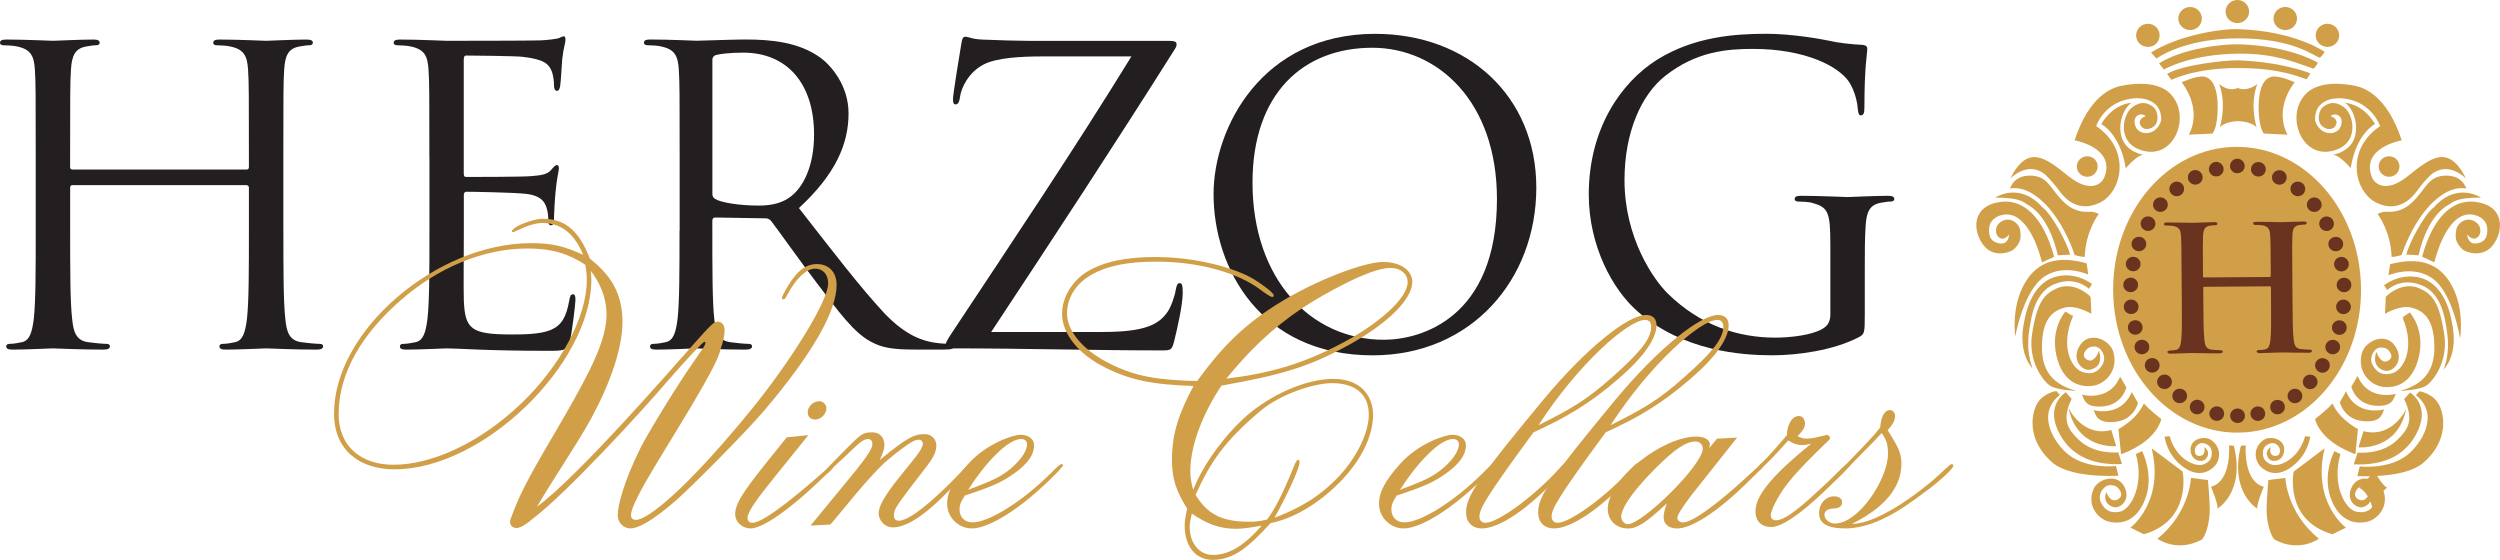 <?xml version="1.0" encoding="UTF-8"?> <svg xmlns="http://www.w3.org/2000/svg" id="Layer_1" viewBox="0 0 542.37 121.46"><defs><style>.cls-1,.cls-2{fill:#d19f48;}.cls-3{fill:#69331f;}.cls-4{fill:#231f20;}.cls-2{stroke:#d19f48;stroke-width:.4px;}</style></defs><g><path class="cls-1" d="M497.8,17.84s-3.35-1.56-4.96-1.19c-2.35,.53-2.73,3.92-2.81,5.76-.09,1.84,.06,5.28,1.11,6.56,1.29,.09,5.15,.24,5.15,.24,0,0-3.22-4.96,1.51-11.37Z"></path><path class="cls-1" d="M505.6,25.21s1.64,.41,1.25,1.7c-.31,1.08-1.63,1.54-2.96,.54-1.33-.99-.93-3.53,.15-4.3,1.08-.77,2.44-1.38,4.44,.08,2.35,1.69,3.52,8.37-2.81,9.58-6.31,1.24-9.58-7.22-5.92-11.87,.56-.7,2.9-3.93,11.25-2.32,1.94,.46,6.84,2.08,10.05,11.82,0,0-9.13,1.61-6.4,8.15,.54,1.2,2.89,3.45,7.65-.32,4.75-3.76,8.8-7.37,12.7,.47,0,0-3.83-3.98-7.57-.86-1.02,.94-2.19,2.31-3.18,3.69-1.03,1.38-3.98,4.75-8.75,2.38-4.75-2.38-6.77-11.44,.86-16.58,0,0-1.87-5.75-8.66-6.05-1.86-.08-5.61,.61-5.45,4.76,.16,1,1.5,3.21,3.89,2.75,.7-.22,1.72-.61,1.88-2.29,.12-1.48-1.4-2.21-2.43-1.33Z"></path><path class="cls-1" d="M508.73,22.31s3.81,.06,6.53,4.6c0,0-4.12,2.06-5.28,9.58,0,0-2.27-2.76-3.83-2.92,0,0,3.66-.53,4.68-3.74,1.02-3.25-.62-6.61-2.09-7.53Z"></path><path class="cls-1" d="M520.56,36.11c0,1.24-1,2.24-2.25,2.24s-2.26-.99-2.26-2.24,1.03-2.21,2.26-2.21,2.25,.99,2.25,2.21Z"></path><path class="cls-1" d="M515.81,46.42s2.9,3.74,3.04,9.33c1.09-.05,2.19-.43,2.19-.43,0,0,1.95-6.38,6.23-10.91,1.48-1.46,4.29-4.07,7.8-3.53-.46-1.14-1.5-2.84-4.53-2.78-3.04,.09-3.88,1.86-5.62,4.02-1.7,2.13-3.42,3.67-6.14,3.82-.94,.08-1.56-.23-2.97,.48Z"></path><path class="cls-1" d="M538.26,42.87s-5.23-3.53-10.21,2.09c-2.26,1.67-5.61,8.29-5.99,10.27l2.65,.15s1.55-8.13,6.39-10.89c1.01-.54,1.47-1.63,7.16-1.63Z"></path><path class="cls-1" d="M525.48,55.7l2.65,1.23s2.12-9.54,7.01-10.37c1.87-.31,4.3,.78,4.46,2.93,.15,2.14-.63,2.98-2.11,3.29-1.48,.3-2.11-.62-2.26-1.93,0,0,1.32,1.78,2.5,.4,.38-.4,.93-2.16-.87-3.23-1.78-1.07-3.75,.38-3.97,1.84-.25,1.46-.32,2.61,1.24,4.14,.79,.79,4.22,1.91,6.4-.46,2.4-2.64,3.27-8.3-2.59-9.59-5.84-1.3-10.21,3.39-12.46,11.75Z"></path><path class="cls-1" d="M518.54,57.33l-.38,2.4s5.15-2.29,9.39,.55c4.61,3.08,6.16,13.14,6.16,13.2,0,0,1.05-6.28-1.77-11.48-2.1-3.9-5.79-6.57-13.03-4.78l-.38,.11Z"></path><path class="cls-1" d="M517.22,61.88l.68,1.05s2.59-2.55,6.59-1.34c.7,.29,4.92,.94,6.12,8.72,.15,1.12,1.23,5.34-.46,9.84,0,0,3.39-3.16,1.75-10.39-.21-1.23-1.53-8.72-7.62-9.67-.68-.1-3.68-.61-7.05,1.78Z"></path><path class="cls-1" d="M517.59,64.42l-.17,3.66s3.27-2,5.8-1.34c2.54,.67,4.51,2.39,4.86,7.11,.38,5.22-1.06,9.24-7.39,10.95,0,0,4.28-.12,5.75-1.18,1.47-1.04,4.72-5.19,3.84-11.04-1.06-7.22-2.76-8.89-5.47-10.06-3.39-1.46-6.72,1.23-7.22,1.89Z"></path><path class="cls-2" d="M521.46,68.91l1.29-.86s3.17,3.53,1.82,9.33c-1.37,5.85-5.1,6.68-7.63,6.34-2.53-.33-5.53-3.17-4.29-7.22,.79-2.39,4.75-4.17,6.71-1.44,2.19,3.03-.33,5.57-1.92,5.16-1.04-.25-2.37-1-1.87-3.27,0,0,1.03,2.39,2.6,1.5,1.89-1.08,.12-3.01-.85-3.18-.9-.15-1.91-.23-2.76,1.34-.1,.19-.75,1.51,.06,2.82,.95,1.56,2.25,2.39,4.45,1.73,2.55-.78,5.2-5.46,2.38-12.27Z"></path><path class="cls-1" d="M511.48,81.56l-1.36,2.33s.84,3.71,5.04,4.11c4.17,.39,4.11-1.78,4.63-2.56,0,0-5.94,1.74-8.31-3.88Z"></path><path class="cls-1" d="M508.96,84.93l-1.34,2.33s.84,3.7,5.02,4.1c4.18,.39,4.12-1.76,4.63-2.55,0,0-5.92,1.71-8.3-3.89Z"></path><path class="cls-1" d="M502.24,90.92s2.92-2.29,3.77-3.39c.34,.56,1.19,3.05,5.54,5.57l-.55,5.42s-7.29-2.31-8.76-7.6Z"></path><path class="cls-1" d="M512.75,93.56l-1.09,3.49s8.48,.84,10.34-8.28c0,0-2.93,6.38-9.25,4.78Z"></path><path class="cls-1" d="M521.58,86.57l1.28-1.41s4.25,2.57,1.77,8.12c-2.48,5.56-7.46,7.75-13.98,7.46l.83-2.56s5.15,.62,8.63-2.77c2.19-2.13,3.73-4.15,1.47-8.83Z"></path><path class="cls-1" d="M524.12,85.73l.78-.84s2.57,.35,3.98,2.47c1.54,2.31,2.52,8.38-3.4,13.26-2.91,2.17-8.18,2.87-14.06,2.67l.53-2.1s6.22,.73,10.27-2.45c2.9-2.28,7.31-8.72,1.9-13.02Z"></path><path class="cls-1" d="M504.32,97.26l-6.71,5.05s-2.16,10.53,8.4,13.6l2.94-1.44s-7.45-5.45-4.63-17.21Z"></path><path class="cls-1" d="M492.14,104.14l3.66-.46s.29,7.56,7.29,13.2c0,0-4.2,3.09-9.6,.2-.86-.72-1.81-3.82-1.76-6.71,.06-2.89,.4-6.23,.4-6.23Z"></path><path class="cls-1" d="M486.16,96.7l1.05-.07s-.62,7.79,3.91,8.97c0,0-1.74,4.2-1.38,4.77,0,0-6.11-3.51-3.58-13.67Z"></path><path class="cls-1" d="M507.76,98.51l-1.33-.64s-2.68,5.02-.75,10.29c1.93,5.22,5.56,5.58,7.95,5.01,2.37-.6,4.88-3.55,3.26-7.16-1.01-2.14-4.95-3.34-6.54-.59-1.75,3.03,.92,5.1,2.4,4.56,.97-.35,2.15-1.19,1.41-3.25,0,0-.71,2.33-2.31,1.69-1.91-.76-.44-2.77,.46-3.02,.85-.25,1.78-.39,2.77,.93,.11,.17,.88,1.34,.26,2.64-.74,1.54-1.89,2.45-4.05,2.07-2.49-.43-5.48-5.9-3.54-12.52Z"></path><path class="cls-1" d="M500.11,94.64l1.09,.1s-.42,3.73-3.73,6.31c-3.29,2.62-5.76,1.45-7.06,.16-1.28-1.28-1.74-4.12,.72-5.79,1.49-.96,4.48-.2,4.43,2.14-.08,2.59-2.6,2.87-3.33,1.97-.47-.59-.89-1.57,.37-2.59,0,0-.46,1.75,.79,1.95,1.54,.24,1.4-1.6,.92-2.08-.47-.49-1-.96-2.15-.48-.14,.05-1.1,.49-1.21,1.56-.14,1.27,.24,2.28,1.77,2.87,1.77,.68,5.98-1.15,7.36-6.1Z"></path><path class="cls-1" d="M473.33,17.84s3.37-1.56,4.98-1.19c2.33,.53,2.72,3.93,2.8,5.77,.08,1.83-.07,5.27-1.13,6.56-1.28,.08-5.13,.23-5.13,.23,0,0,3.21-4.96-1.53-11.37Z"></path><path class="cls-1" d="M489.72,18.24s-2.13,1.76-4.23,.85v7.19s2.74,0,4.07,1.32c0,0-1.57-4.77,.16-9.37m-8.29,0c1.74,4.6,.15,9.37,.15,9.37,1.33-1.32,3.91-1.32,3.91-1.32v-7.19c-2.11,.91-4.06-.85-4.06-.85Z"></path><path class="cls-1" d="M465.52,25.21s-1.62,.41-1.25,1.71c.32,1.07,1.64,1.53,2.97,.53,1.32-.99,.93-3.53-.17-4.3-1.08-.77-2.44-1.38-4.44,.08-2.34,1.69-3.51,8.37,2.81,9.58,6.32,1.24,9.58-7.22,5.92-11.87-.54-.7-2.88-3.93-11.22-2.32-1.96,.46-6.86,2.08-10.06,11.82,0,0,9.11,1.61,6.4,8.15-.55,1.2-2.88,3.45-7.65-.31-4.75-3.77-8.8-7.37-12.7,.45,0,0,3.81-3.98,7.56-.86,1.01,.94,2.18,2.31,3.2,3.69,1,1.38,3.97,4.75,8.73,2.38,4.75-2.38,6.78-11.44-.86-16.58,0,0,1.87-5.74,8.64-6.05,1.87-.08,5.62,.61,5.46,4.76-.16,1-1.48,3.22-3.9,2.75-.7-.22-1.71-.61-1.87-2.29-.15-1.48,1.41-2.21,2.41-1.33Z"></path><path class="cls-1" d="M462.41,22.31s-3.83,.06-6.55,4.61c0,0,4.14,2.06,5.32,9.6,0,0,2.24-2.77,3.81-2.94,0,0-3.66-.53-4.68-3.74-1.01-3.23,.62-6.61,2.11-7.53Z"></path><path class="cls-1" d="M450.56,36.11c0,1.24,1.01,2.24,2.26,2.24s2.26-.99,2.26-2.24-1.01-2.21-2.26-2.21-2.26,.99-2.26,2.21Z"></path><path class="cls-1" d="M455.32,46.42s-2.89,3.74-3.04,9.33c-1.1-.05-2.19-.43-2.19-.43,0,0-1.95-6.38-6.23-10.91-1.48-1.46-4.29-4.07-7.8-3.53,.46-1.14,1.48-2.84,4.52-2.78,3.04,.09,3.89,1.86,5.61,4.02,1.7,2.13,3.42,3.67,6.16,3.83,.94,.08,1.56-.24,2.97,.47Z"></path><path class="cls-1" d="M432.87,42.87s5.22-3.53,10.21,2.09c2.26,1.67,5.61,8.29,6.01,10.28l-2.66,.15s-1.55-8.13-6.39-10.89c-1.01-.54-1.47-1.63-7.17-1.63Z"></path><path class="cls-1" d="M445.65,55.7l-2.65,1.23s-2.1-9.53-7.02-10.36c-1.86-.31-4.29,.77-4.44,2.92-.15,2.14,.62,2.98,2.1,3.29,1.49,.3,2.11-.62,2.27-1.93,0,0-1.33,1.79-2.5,.4-.38-.4-.94-2.16,.85-3.23,1.8-1.07,3.75,.38,3.98,1.84,.24,1.46,.32,2.61-1.25,4.14-.79,.79-4.2,1.93-6.38-.46-2.42-2.64-3.29-8.3,2.56-9.59,5.85-1.3,10.21,3.39,12.47,11.75Z"></path><path class="cls-1" d="M452.7,57.16l.34,2.41s-5.12-2.39-9.4,.35c-4.67,3.01-6.42,13.04-6.44,13.1,0,0-.93-6.32,2-11.46,2.18-3.85,5.92-6.46,13.13-4.53l.38,.13Z"></path><path class="cls-1" d="M453.88,61.61l-.68,1.06s-2.6-2.57-6.61-1.33c-.66,.27-4.89,.94-6.09,8.74-.17,1.1-1.24,5.31,.45,9.82,0,0-3.39-3.18-1.75-10.4,.23-1.21,1.53-8.7,7.63-9.64,.68-.11,3.66-.62,7.05,1.76Z"></path><path class="cls-1" d="M453.55,64.42l.17,3.66s-3.27-2-5.82-1.34c-2.54,.67-4.51,2.39-4.85,7.11-.38,5.22,1.08,9.24,7.39,10.95,0,0-4.29-.12-5.76-1.18-1.46-1.04-4.7-5.19-3.84-11.04,1.08-7.22,2.77-8.89,5.47-10.06,3.4-1.46,6.73,1.22,7.23,1.89Z"></path><path class="cls-2" d="M449.45,68.68l-1.3-.84s-3.15,3.51-1.8,9.33c1.35,5.83,5.08,6.67,7.62,6.34,2.54-.32,5.53-3.17,4.29-7.22-.8-2.4-4.75-4.18-6.72-1.45-2.19,3.02,.34,5.55,1.92,5.16,1.04-.24,2.37-.99,1.87-3.28,0,0-1.03,2.4-2.6,1.5-1.9-1.05-.12-3,.84-3.16,.92-.16,1.93-.22,2.77,1.33,.11,.19,.76,1.52-.04,2.83-.96,1.56-2.27,2.38-4.46,1.72-2.53-.76-5.19-5.44-2.37-12.26Z"></path><path class="cls-1" d="M459.95,81.72l1.37,2.32s-.85,3.74-5.03,4.12c-4.18,.4-4.12-1.77-4.63-2.55,0,0,5.92,1.71,8.29-3.89Z"></path><path class="cls-1" d="M462.48,85.07l1.35,2.35s-.83,3.71-5.01,4.11c-4.19,.39-4.13-1.79-4.64-2.56,0,0,5.93,1.73,8.29-3.9Z"></path><path class="cls-1" d="M468.89,90.92s-2.93-2.28-3.77-3.39c-.35,.56-1.18,3.05-5.53,5.57l.57,5.44s7.28-2.33,8.74-7.62Z"></path><path class="cls-1" d="M458.04,93.29l1.07,3.5s-8.45,.84-10.33-8.26c0,0,2.94,6.39,9.26,4.77Z"></path><path class="cls-1" d="M449.44,86.52l-1.28-1.42s-4.25,2.58-1.77,8.14c2.48,5.55,7.46,7.73,13.98,7.44l-.83-2.55s-5.14,.62-8.63-2.78c-2.18-2.14-3.74-4.14-1.47-8.82Z"></path><path class="cls-1" d="M446.89,85.67l-.79-.84s-2.56,.36-3.97,2.45c-1.54,2.33-2.53,8.4,3.39,13.29,2.91,2.15,8.2,2.87,14.07,2.65l-.52-2.11s-6.23,.74-10.27-2.44c-2.91-2.26-7.31-8.73-1.9-13.01Z"></path><path class="cls-1" d="M466.8,97.26l6.72,5.05s2.14,10.54-8.41,13.6l-2.93-1.44s7.45-5.43,4.62-17.21Z"></path><path class="cls-1" d="M479,104.14l-3.67-.46s-.27,7.56-7.28,13.2c0,0,4.18,3.09,9.6,.2,.85-.72,1.8-3.82,1.75-6.71-.05-2.89-.4-6.23-.4-6.23Z"></path><path class="cls-1" d="M463.38,98.51l1.33-.64s2.67,5.02,.73,10.29c-1.93,5.22-5.56,5.6-7.93,5.01-2.38-.6-4.9-3.55-3.28-7.16,1.02-2.14,4.97-3.34,6.55-.59,1.74,3.03-.95,5.1-2.4,4.56-.97-.34-2.15-1.19-1.42-3.25,0,0,.71,2.33,2.3,1.7,1.91-.77,.43-2.76-.44-3.03-.86-.25-1.81-.39-2.78,.95-.12,.15-.88,1.32-.26,2.62,.74,1.54,1.88,2.45,4.04,2.07,2.48-.43,5.46-5.91,3.55-12.53Z"></path><path class="cls-1" d="M470.71,94.64l-1.11,.1s.41,3.74,3.72,6.31c3.3,2.62,5.77,1.45,7.05,.16,1.29-1.28,1.75-4.12-.72-5.79-1.48-.94-4.48-.2-4.42,2.14,.08,2.59,2.62,2.87,3.34,1.97,.49-.59,.9-1.57-.37-2.59,0,0,.46,1.75-.82,1.96-1.52,.22-1.37-1.61-.9-2.1,.45-.48,.99-.96,2.15-.48,.13,.05,1.08,.49,1.19,1.56,.14,1.27-.23,2.28-1.76,2.87-1.77,.68-5.98-1.15-7.35-6.1Z"></path><path class="cls-1" d="M514.94,101.86s1.61,3.23,2.95,3.96c-.57,.32-2.93,2.5-3.02,5.37,0,0-.38-3.9-3.09-5.42,0,0,2.26-1.75,3.16-3.91Z"></path><path class="cls-1" d="M484.64,96.7l-1.06-.07s.63,7.79-3.91,8.97c0,0,1.75,4.2,1.37,4.77,0,0,6.13-3.51,3.59-13.67Z"></path><path class="cls-1" d="M512.22,62.67c.11,17.13-11.83,31.09-26.68,31.19-14.84,.11-26.97-13.68-27.1-30.81-.11-17.13,11.83-31.09,26.69-31.19,14.85-.1,26.98,13.69,27.08,30.81Z"></path><g><path class="cls-1" d="M466.66,11.38l1.17,1.32s5.84-4.38,17.78-4.38,16.22,3.76,17.69,4.22c.71-.68,1.02-1.3,1.02-1.3,0,0-6.39-4.52-18.7-4.91-3.98-.14-13.09,1.38-18.95,5.06Z"></path><path class="cls-1" d="M468.4,13.76l1.05,1.32s5.83-3.44,16.57-3.44c7.68,0,11.79,1.87,15.91,3.27,.64-.68,.93-1.3,.93-1.3,0,0-5.75-3.61-16.83-3.99-3.59-.15-12.5,.85-17.62,4.13Z"></path><path class="cls-1" d="M470.14,16.04l.96,1.29s4.89-2.57,14.43-2.57c6.84,0,11.19,1.03,14.86,2.45,.56-.68,.82-1.3,.82-1.3,0,0-5.82-2.44-15.68-2.83-3.02,0-12.15,.99-15.39,2.96Z"></path><path class="cls-1" d="M487.94,2.52c0,1.38-1.15,2.49-2.56,2.49s-2.54-1.11-2.54-2.49,1.14-2.52,2.54-2.52,2.56,1.11,2.56,2.52Z"></path><path class="cls-1" d="M477.69,4.02c0,1.38-1.14,2.5-2.55,2.5s-2.56-1.12-2.56-2.5,1.16-2.51,2.56-2.51,2.55,1.11,2.55,2.51Z"></path><path class="cls-1" d="M468.53,7.68c0,1.38-1.13,2.5-2.54,2.5s-2.56-1.11-2.56-2.5,1.15-2.52,2.56-2.52,2.54,1.12,2.54,2.52Z"></path><path class="cls-1" d="M493.23,4.02c0,1.38,1.13,2.5,2.56,2.5s2.54-1.12,2.54-2.5-1.14-2.51-2.54-2.51-2.56,1.11-2.56,2.51Z"></path><path class="cls-1" d="M502.39,7.68c0,1.38,1.14,2.5,2.54,2.5s2.55-1.11,2.55-2.5-1.14-2.52-2.55-2.52-2.54,1.12-2.54,2.52Z"></path></g><path class="cls-3" d="M492.42,60.08c.12,0,.22-.08,.22-.27v-.79c-.04-5.73-.05-6.78-.13-7.99-.08-1.28-.39-1.88-1.62-2.13-.3-.07-.93-.11-1.45-.1-.41,0-.63-.07-.64-.34,0-.26,.26-.34,.78-.34,2.01-.01,4.36,.08,5.37,.08,.89,0,3.24-.14,4.7-.14,.52,0,.78,.07,.79,.33,0,.26-.22,.34-.67,.34-.3,0-.63,.04-1.08,.12-1,.2-1.3,.84-1.36,2.16-.06,1.21-.06,2.26-.02,7.99l.05,6.63c.02,3.47,.04,6.44,.25,8.06,.12,1.06,.35,1.88,1.46,2.02,.52,.07,1.34,.14,1.9,.14,.41,0,.6,.11,.6,.3,0,.26-.29,.38-.74,.38-2.42,.02-4.77-.08-5.82-.07-.86,0-3.21,.13-4.66,.15-.52,0-.78-.11-.78-.37,0-.19,.15-.3,.59-.31,.56,0,1.01-.08,1.34-.16,.75-.16,.93-.99,1.07-2.08,.18-1.59,.16-4.56,.13-8.02l-.02-3.32c0-.15-.11-.23-.23-.23l-14.24,.1c-.11,0-.22,.04-.22,.23l.02,3.31c.02,3.47,.04,6.44,.24,8.06,.12,1.05,.35,1.88,1.47,2.02,.52,.07,1.34,.14,1.9,.14,.41,0,.6,.1,.6,.3,0,.26-.3,.38-.75,.38-2.42,.02-4.77-.08-5.81-.08-.86,0-3.2,.14-4.69,.15-.48,0-.75-.11-.75-.37,0-.19,.15-.3,.59-.31,.56,0,1-.08,1.34-.16,.74-.16,.92-.99,1.06-2.08,.18-1.58,.16-4.56,.13-8.02l-.05-6.63c-.04-5.72-.04-6.78-.13-7.99-.08-1.28-.39-1.88-1.62-2.13-.3-.07-.93-.11-1.45-.1-.41,0-.63-.07-.64-.33,0-.27,.26-.34,.78-.35,2.01,0,4.36,.09,5.37,.08,.89,0,3.24-.13,4.69-.15,.52,0,.78,.07,.78,.34,0,.27-.22,.34-.67,.34-.3,0-.63,.04-1.08,.12-1.01,.2-1.3,.84-1.37,2.16-.06,1.21-.06,2.26-.02,7.99v.79c0,.18,.12,.26,.23,.26l14.24-.1Z"></path><path class="cls-3" d="M486.98,36.02c0,.85-.7,1.56-1.6,1.56s-1.59-.71-1.59-1.56,.72-1.59,1.59-1.59,1.6,.72,1.6,1.59Z"></path><path class="cls-3" d="M487.03,90.19c0,.87-.71,1.58-1.59,1.58s-1.61-.71-1.61-1.58,.71-1.56,1.61-1.56,1.59,.7,1.59,1.56Z"></path><path class="cls-3" d="M482.41,36.7c0,.88-.7,1.58-1.6,1.58s-1.59-.7-1.59-1.58,.72-1.58,1.59-1.58,1.6,.73,1.6,1.58Z"></path><path class="cls-3" d="M477.86,38.48c0,.87-.71,1.57-1.61,1.57s-1.6-.7-1.6-1.57,.71-1.59,1.6-1.59,1.61,.72,1.61,1.59Z"></path><path class="cls-3" d="M473.84,40.98c0,.87-.72,1.59-1.6,1.59s-1.6-.72-1.6-1.59,.73-1.58,1.6-1.58,1.6,.7,1.6,1.58Z"></path><path class="cls-3" d="M470.3,44.41c0,.86-.72,1.56-1.61,1.56s-1.59-.7-1.59-1.56,.71-1.59,1.59-1.59,1.61,.71,1.61,1.59Z"></path><path class="cls-3" d="M467.62,48.52c0,.86-.72,1.58-1.61,1.58s-1.6-.73-1.6-1.58,.72-1.57,1.6-1.57,1.61,.7,1.61,1.57Z"></path><path class="cls-3" d="M465.63,52.94c0,.86-.72,1.56-1.59,1.56s-1.61-.7-1.61-1.56,.71-1.57,1.61-1.57,1.59,.68,1.59,1.57Z"></path><path class="cls-3" d="M464.39,57.28c0,.87-.72,1.57-1.59,1.57s-1.61-.7-1.61-1.57,.72-1.57,1.61-1.57,1.59,.7,1.59,1.57Z"></path><path class="cls-3" d="M463.85,61.81c0,.87-.72,1.57-1.61,1.57s-1.6-.7-1.6-1.57,.72-1.58,1.6-1.58,1.61,.69,1.61,1.58Z"></path><path class="cls-3" d="M463.95,66.56c0,.88-.72,1.57-1.6,1.57s-1.6-.69-1.6-1.57,.71-1.57,1.6-1.57,1.6,.7,1.6,1.57Z"></path><path class="cls-3" d="M464.83,71.04c0,.87-.71,1.57-1.59,1.57s-1.6-.7-1.6-1.57,.72-1.57,1.6-1.57,1.59,.7,1.59,1.57Z"></path><path class="cls-3" d="M466.29,75.28c0,.87-.73,1.58-1.61,1.58s-1.6-.71-1.6-1.58,.72-1.57,1.6-1.57,1.61,.7,1.61,1.57Z"></path><path class="cls-3" d="M468.52,79.25c0,.89-.72,1.59-1.6,1.59s-1.61-.7-1.61-1.59,.72-1.57,1.61-1.57,1.6,.7,1.6,1.57Z"></path><path class="cls-3" d="M474.49,85.89c0,.87-.74,1.58-1.61,1.58s-1.6-.71-1.6-1.58,.71-1.56,1.6-1.56,1.61,.69,1.61,1.56Z"></path><path class="cls-3" d="M478.26,88.31c0,.86-.71,1.58-1.59,1.58s-1.6-.72-1.6-1.58,.71-1.59,1.6-1.59,1.59,.71,1.59,1.59Z"></path><path class="cls-3" d="M482.53,89.74c0,.85-.72,1.56-1.6,1.56s-1.61-.71-1.61-1.56,.72-1.58,1.61-1.58,1.6,.71,1.6,1.58Z"></path><path class="cls-3" d="M471.19,82.84c0,.87-.72,1.56-1.61,1.56s-1.6-.69-1.6-1.56,.72-1.58,1.6-1.58,1.61,.7,1.61,1.58Z"></path><path class="cls-3" d="M488.35,36.72c0,.86,.71,1.58,1.61,1.58s1.6-.72,1.6-1.58-.72-1.57-1.6-1.57-1.61,.7-1.61,1.57Z"></path><path class="cls-3" d="M492.9,38.49c0,.87,.72,1.58,1.61,1.58s1.58-.7,1.58-1.58-.71-1.57-1.58-1.57-1.61,.71-1.61,1.57Z"></path><path class="cls-3" d="M496.91,40.98c0,.88,.71,1.59,1.6,1.59s1.6-.71,1.6-1.59-.72-1.58-1.6-1.58-1.6,.7-1.6,1.58Z"></path><path class="cls-3" d="M500.47,44.41c0,.86,.71,1.57,1.61,1.57s1.59-.71,1.59-1.57-.72-1.57-1.59-1.57-1.61,.69-1.61,1.57Z"></path><path class="cls-3" d="M503.15,48.54c0,.86,.73,1.58,1.6,1.58s1.59-.72,1.59-1.58-.71-1.58-1.59-1.58-1.6,.71-1.6,1.58Z"></path><path class="cls-3" d="M505.13,52.94c0,.87,.73,1.57,1.62,1.57s1.6-.7,1.6-1.57-.72-1.56-1.6-1.56-1.62,.7-1.62,1.56Z"></path><path class="cls-3" d="M506.37,57.31c0,.86,.73,1.58,1.6,1.58s1.6-.72,1.6-1.58-.72-1.58-1.6-1.58-1.6,.69-1.6,1.58Z"></path><path class="cls-3" d="M506.93,61.81c0,.88,.7,1.59,1.6,1.59s1.59-.71,1.59-1.59-.71-1.56-1.59-1.56-1.6,.71-1.6,1.56Z"></path><path class="cls-3" d="M506.81,66.57c0,.86,.72,1.58,1.59,1.58s1.62-.72,1.62-1.58-.73-1.58-1.62-1.58-1.59,.71-1.59,1.58Z"></path><path class="cls-3" d="M505.91,71.06c0,.87,.73,1.59,1.62,1.59s1.58-.72,1.58-1.59-.71-1.57-1.58-1.57-1.62,.69-1.62,1.57Z"></path><path class="cls-3" d="M504.48,75.29c0,.86,.73,1.57,1.6,1.57s1.6-.71,1.6-1.57-.7-1.57-1.6-1.57-1.6,.71-1.6,1.57Z"></path><path class="cls-3" d="M502.25,79.26c0,.88,.72,1.6,1.6,1.6s1.59-.72,1.59-1.6-.71-1.56-1.59-1.56-1.6,.7-1.6,1.56Z"></path><path class="cls-3" d="M496.28,85.91c0,.86,.73,1.57,1.6,1.57s1.6-.71,1.6-1.57-.72-1.57-1.6-1.57-1.6,.71-1.6,1.57Z"></path><path class="cls-3" d="M492.51,88.31c0,.88,.72,1.58,1.59,1.58s1.6-.7,1.6-1.58-.71-1.56-1.6-1.56-1.59,.69-1.59,1.56Z"></path><path class="cls-3" d="M488.23,89.74c0,.86,.72,1.57,1.61,1.57s1.59-.71,1.59-1.57-.71-1.57-1.59-1.57-1.61,.71-1.61,1.57Z"></path><path class="cls-3" d="M499.59,82.85c0,.87,.72,1.58,1.58,1.58s1.62-.71,1.62-1.58-.73-1.57-1.62-1.57-1.58,.7-1.58,1.57Z"></path></g><g><path class="cls-4" d="M61.48,50.04c0,8.54,0,15.57,.44,19.31,.27,2.58,.8,4.54,3.47,4.89,1.25,.18,3.2,.36,4,.36,.53,0,.71,.27,.71,.54,0,.45-.44,.71-1.42,.71-4.89,0-10.5-.27-10.94-.27s-6.05,.27-8.72,.27c-.98,0-1.42-.18-1.42-.71,0-.27,.18-.54,.71-.54,.8,0,1.87-.18,2.67-.36,1.78-.36,2.22-2.31,2.58-4.89,.44-3.74,.44-10.76,.44-19.31v-9.34c0-.36-.27-.53-.53-.53H15.75c-.27,0-.53,.09-.53,.53v9.34c0,8.54,0,15.57,.45,19.31,.27,2.58,.8,4.54,3.47,4.89,1.25,.18,3.2,.36,4,.36,.54,0,.71,.27,.71,.54,0,.45-.44,.71-1.42,.71-4.89,0-10.5-.27-10.94-.27s-6.05,.27-8.72,.27c-.98,0-1.42-.18-1.42-.71,0-.27,.18-.54,.71-.54,.8,0,1.87-.18,2.67-.36,1.78-.36,2.22-2.31,2.58-4.89,.44-3.74,.44-10.76,.44-19.31v-15.66c0-13.88,0-16.37-.18-19.22-.18-3.02-.89-4.45-3.83-5.07-.71-.18-2.22-.27-3.03-.27-.35,0-.71-.18-.71-.53,0-.53,.44-.71,1.42-.71,4,0,9.61,.27,10.06,.27s6.05-.27,8.72-.27c.98,0,1.42,.18,1.42,.71,0,.35-.36,.53-.71,.53-.62,0-1.16,.09-2.23,.27-2.4,.44-3.11,1.96-3.29,5.07-.18,2.85-.18,5.34-.18,19.22v1.87c0,.44,.27,.53,.53,.53H53.47c.27,0,.53-.09,.53-.53v-1.87c0-13.88,0-16.37-.18-19.22-.18-3.02-.89-4.45-3.83-5.07-.71-.18-2.22-.27-3.02-.27-.36,0-.71-.18-.71-.53,0-.53,.44-.71,1.42-.71,4,0,9.61,.27,10.05,.27s6.05-.27,8.72-.27c.98,0,1.42,.18,1.42,.71,0,.35-.36,.53-.71,.53-.62,0-1.16,.09-2.22,.27-2.4,.44-3.11,1.96-3.29,5.07-.18,2.85-.18,5.34-.18,19.22v15.66Z"></path><path class="cls-4" d="M93.15,34.38c0-13.88,0-16.37-.18-19.22-.18-3.02-.89-4.45-3.82-5.07-.71-.18-2.22-.27-3.03-.27-.36,0-.71-.18-.71-.53,0-.53,.45-.71,1.42-.71,4,0,9.61,.27,10.05,.27,.62,0,18.33,0,20.37-.09,1.69-.09,3.12-.27,3.83-.44,.44-.09,.8-.44,1.25-.44,.27,0,.35,.36,.35,.8,0,.62-.44,1.69-.71,4.18-.09,.89-.27,4.8-.45,5.87-.09,.44-.27,.98-.62,.98-.53,0-.71-.45-.71-1.16,0-.62-.09-2.14-.54-3.2-.62-1.42-1.51-2.49-6.32-3.03-1.51-.18-11.21-.27-12.19-.27-.36,0-.53,.27-.53,.89v24.56c0,.62,.09,.89,.53,.89,1.16,0,12.1,0,14.15-.18,2.14-.18,3.38-.36,4.18-1.24,.62-.71,.98-1.16,1.34-1.16,.27,0,.44,.18,.44,.71s-.44,2.05-.71,4.98c-.18,1.78-.35,5.07-.35,5.69,0,.71,0,1.69-.62,1.69-.44,0-.62-.36-.62-.8,0-.89,0-1.78-.35-2.93-.36-1.24-1.16-2.76-4.63-3.11-2.4-.27-11.21-.44-12.72-.44-.44,0-.62,.27-.62,.62v7.83c0,3.02-.09,13.34,0,15.21,.27,6.14,1.6,7.3,10.32,7.3,2.31,0,6.23,0,8.54-.98,2.31-.98,3.38-2.76,4.01-6.41,.17-.98,.35-1.33,.8-1.33,.54,0,.54,.71,.54,1.33,0,.71-.71,6.76-1.16,8.63-.62,2.31-1.33,2.31-4.8,2.31-13.43,0-19.39-.53-21.98-.53-.44,0-6.05,.27-8.72,.27-.98,0-1.42-.18-1.42-.71,0-.27,.18-.54,.71-.54,.8,0,1.87-.18,2.67-.36,1.78-.36,2.22-2.31,2.58-4.89,.45-3.74,.45-10.76,.45-19.31v-15.66Z"></path><path class="cls-4" d="M154.54,13.03c0-.53,.26-.89,.71-1.07,.89-.27,3.3-.54,5.97-.54,9.52,0,15.39,6.67,15.39,17.79,0,6.76-2.31,11.57-5.43,13.7-2.05,1.42-4.54,1.69-6.67,1.69-3.92,0-8.01-.62-9.34-1.42-.44-.27-.62-.62-.62-1.07V13.03Zm-7.12,37.01c0,8.54,0,15.57-.44,19.31-.36,2.58-.8,4.54-2.58,4.89-.8,.18-1.87,.36-2.67,.36-.54,0-.71,.27-.71,.54,0,.53,.44,.71,1.42,.71,2.67,0,8.27-.27,8.36-.27,.44,0,6.05,.27,10.94,.27,.98,0,1.42-.27,1.42-.71,0-.27-.18-.54-.71-.54-.8,0-2.76-.18-4-.36-2.67-.36-3.2-2.31-3.47-4.89-.44-3.74-.44-10.76-.44-19.31v-2.14c0-.44,.18-.71,.62-.71l10.94,.18c.53,0,.8,.18,1.16,.53,1.78,2.31,5.96,8.27,9.7,13.17,5.07,6.67,8.19,11.04,12.01,13.08,2.31,1.25,4.54,1.69,9.52,1.69h6.32c1.6,0,2.14-.18,2.14-.71,0-.27-.36-.54-.8-.54-.53,0-1.78,0-3.47-.26-2.22-.36-6.05-1.33-10.85-6.41-5.16-5.52-11.21-13.44-18.51-22.78,8.01-7.38,10.77-13.97,10.77-20.55,0-6.14-3.91-10.5-6.14-12.1-4.72-3.38-10.68-3.92-16.28-3.92-2.76,0-9.52,.27-10.5,.27-.44,0-6.05-.27-10.05-.27-.98,0-1.42,.18-1.42,.71,0,.35,.36,.53,.71,.53,.8,0,2.31,.09,3.03,.27,2.94,.62,3.65,2.04,3.83,5.07,.18,2.85,.18,5.34,.18,19.22v15.66Z"></path><path class="cls-4" d="M239.24,72.02c9.34,0,12.19-1.69,14.06-4.36,.8-1.16,1.6-3.56,1.78-4.8,.18-.89,.35-1.43,.8-1.43,.54,0,.71,.36,.71,2.05,0,2.76-1.25,8-1.78,10.23-.54,2.14-.63,2.31-2.67,2.31-14.86,0-29.81-.44-45.38-.44-1.07,0-1.6-.09-1.6-.71,0-.44,.18-.89,1.24-2.49,13.26-20.02,26.69-40.03,39.06-60.14h-19.31c-4.54,0-9.97,.27-12.81,1.78-3.2,1.69-4.8,4.98-5.07,7.03-.18,1.33-.53,1.6-.98,1.6s-.54-.45-.54-1.16c0-1.07,1.34-9.16,1.78-11.83,.18-1.24,.36-1.69,.89-1.69,.8,0,1.33,.53,3.74,.62,8.45,.36,12.72,.27,15.48,.27h24.83c1.33,0,1.78,.18,1.78,.71,0,.35,0,.53-.36,1.07-12.9,20.46-26.33,40.93-39.86,61.39h24.2Z"></path><path class="cls-4" d="M271.73,39.63c0-19.48,11.12-29.27,25.98-29.27,14.06,0,27.05,11.48,27.05,32.83,0,25.89-16.55,30.52-24.56,30.52-16.01,0-28.47-13.35-28.47-34.08Zm-8.45,2.49c0,16.02,10.14,34.97,34.52,34.97,21.44,0,35.5-16.46,35.5-36.39s-14.95-33.36-34.97-33.36c-24.56,0-35.05,20.37-35.05,34.79Z"></path><path class="cls-4" d="M397.09,53.16c0-7.21-.44-8.18-4-9.17-.71-.18-2.23-.27-3.03-.27-.36,0-.71-.18-.71-.53,0-.53,.44-.71,1.42-.71,4,0,9.61,.27,10.05,.27s6.05-.27,8.72-.27c.98,0,1.42,.18,1.42,.71,0,.36-.36,.53-.71,.53-.62,0-1.15,.09-2.22,.27-2.4,.44-3.11,1.96-3.29,5.07-.18,2.85-.18,5.52-.18,9.25v9.96c0,4-.09,4.18-1.16,4.81-5.69,3.02-13.7,4-18.86,4-6.76,0-19.4-.89-29.27-9.52-5.43-4.72-10.59-14.23-10.59-25.36,0-14.23,6.94-24.29,14.86-29.27,8.01-4.98,16.82-5.6,23.67-5.6,5.61,0,11.92,1.15,13.62,1.51,1.87,.45,4.98,.8,7.2,.89,.89,.09,1.07,.44,1.07,.8,0,1.24-.62,3.74-.62,12.63,0,1.42-.18,1.87-.8,1.87-.44,0-.53-.53-.63-1.34-.08-1.24-.53-3.74-1.87-5.87-2.22-3.38-9.43-7.21-20.9-7.21-5.61,0-12.28,.53-19.04,5.87-5.16,4.09-8.81,12.19-8.81,22.6,0,12.55,6.32,21.62,9.43,24.65,7.03,6.85,15.12,9.52,23.31,9.52,3.21,0,7.83-.53,10.14-1.87,1.16-.62,1.78-1.6,1.78-3.11v-15.13Z"></path></g><g><path class="cls-1" d="M113.03,87.57c-8.9,8.51-19.32,13.26-27.68,13.26-6.98,0-11.88-3.98-11.88-10.96,0-9.05,5.14-17.48,13.49-24.76,7.9-6.9,17.71-11.2,27.45-11.2,5.52,0,9.05,1.23,12.58,3.53,.23,1.38,.31,2.23,.31,3.37,0,7.98-5.75,18.63-14.26,26.76Zm52.68,1.61c10.66-12.57,15.79-21.7,15.79-27.37,0-2.61-1.53-4.52-4.29-4.52-2.99,0-4.68,2.46-5.52,3.6-.92,1.31-2.07,3.45-2.07,3.76,0,.15,.15,.31,.31,.31,.23,0,.46-.15,.92-1.08,1.84-3.45,4.06-5.6,5.98-5.6,1.69,0,2.84,1.23,2.84,3.22,0,3.91-8.44,17.25-16.49,27.14-13.95,17.17-22.62,24.15-25.23,24.15-.53,0-1.07-.31-1.07-1,0-1.07,1.07-3.45,2.91-6.75,4.68-8.2,16.03-25.61,16.49-29.21,.61-1.54,.92-3.07,.92-4.22,0-.92-.46-1.84-1.53-1.84-.61,0-1.23,.38-5.06,4.75-4.98,5.6-25.23,28.91-34.12,35.42,3.45-5.9,8.89-13.88,11.73-19.09,4.29-7.9,6.82-15.41,6.82-21.01,0-6.36-2.68-10.27-7.06-13.72-2.15-5.6-5.06-8.66-10.2-8.66-1.38,0-2.99,.54-4.37,1.07-1.92,.77-2.38,1.53-2.38,1.61,0,.15,.08,.23,.23,.23s.31-.08,.61-.23c2.61-1.23,4.29-1.76,5.83-1.76,4.37,0,7.06,2.68,8.82,6.9-4.14-1.84-6.52-2.53-11.35-2.53-20.32,0-42.7,18.86-42.7,36.96,0,8.05,5.67,12.11,13.11,12.11,19.4,0,42.71-23,42.71-41.09,0-.61-.08-1.3-.08-1.92,1.84,2.38,3.37,5.6,3.37,9.51,0,5.22-3.22,11.81-9.35,22.39-6.6,11.27-8.97,15.26-11.04,20.78-.31,.77-.54,1.38-.54,1.77,0,.69,.61,1.3,1.38,1.3,.69,0,1.92-.61,3.6-2.07,7.05-5.29,23.31-22.92,29.21-29.83,4.52-5.21,7.74-8.51,7.97-8.51,.15,0,.23,.07,.23,.23,0,.69-1.46,2.38-2.15,3.53-4.29,6.06-10.58,16.56-11.81,19.02-4.14,8.28-5.06,13.26-5.06,14.72,0,2.07,1.53,2.99,2.76,2.99,1.53,0,4.52-1.38,10.12-6.29,3.53-3.14,14.95-14.64,18.79-19.17Z"></path><path class="cls-1" d="M162.87,114.64c-1.76,0-3.38-1.3-3.38-3.14,0-2.61,2.69-6.06,8.67-13.49l2.53-3.14,4.68-.46-7.36,9.12c-4.14,5.14-5.83,7.59-5.83,8.82,0,.69,.38,1.07,1.07,1.07,2.69,0,11.58-7.67,15.49-11.12,.61-.54,1.46-1.61,1.84-1.61,.15,0,.31,.15,.31,.38,0,.54-1.46,1.76-1.53,1.76-9.35,9.12-14.49,11.81-16.48,11.81Zm13.88-23.62c-.85,0-1.53-.69-1.53-1.53,0-1.38,1.31-2.45,2.53-2.45,.92,0,1.54,.84,1.54,1.53,0,1-.92,2.45-2.53,2.45Z"></path><path class="cls-1" d="M193.69,114.41c-1.76,0-3.07-1.53-3.07-3.06,0-1.38,1.07-3.53,4.37-7.67l2.84-3.53c1.46-1.76,2.38-3.07,2.38-3.91,0-.46-.38-.84-.84-.84-.77,0-1.53,.08-6.59,4.22-4.07,3.37-10.66,12.03-12.65,14.18l-4.29,.23,8.51-10.35c4.45-5.37,4.91-6.59,4.91-7.36,0-.61-.31-1.07-.92-1.07-1.53,0-3.14,2.15-5.98,4.68-1.15,1.07-1.92,1.84-2.22,1.84-.15,0-.31-.15-.31-.38s1.07-1.3,1.69-1.92c5.21-5.21,5.29-5.67,7.82-5.67,1.38,0,2.53,1,2.53,2.68,0,.92-.23,1.54-1,3.3,5.82-4.75,7.36-5.6,9.74-5.6,1.46,0,2.53,1.07,2.53,2.45,0,1.69-.92,3.07-2.84,5.52l-2.84,3.68c-3.14,4.14-3.53,4.83-3.53,5.98,0,.77,.38,1.15,1.07,1.15,2.99,0,10.04-6.9,13.88-10.96,.61-.61,1.38-1.61,1.76-1.61,.15,0,.31,.23,.31,.46,0,.38-.85,1.15-1.15,1.46-3.83,4.06-10.89,12.11-16.1,12.11Z"></path><path class="cls-1" d="M210.02,106.28c3.76-5.9,8.66-11.04,11.5-11.04,.69,0,1.3,.38,1.3,1.15,0,1.38-1.3,3.45-3.76,5.44-2.07,1.69-3.83,2.46-9.05,4.45Zm19.16-3.6c.54-.53,1-1.15,1.46-1.69,0-.15-.15-.31-.31-.31-.46,0-1.38,1-2.22,1.84-6.52,6.52-13.72,10.81-17.1,10.81-1.84,0-2.84-1.23-2.84-2.83,0-1.07,.38-1.77,1.15-2.99,6.06-1.99,8.2-2.99,10.74-4.83,2.91-2.07,4.29-4.06,4.29-6.06,0-1.38-1.23-2.3-2.92-2.3s-7.36,1.91-11.27,6.21c-3.61,3.98-4.68,6.44-4.68,8.74,0,2.99,2.45,5.37,5.37,5.37,3.53,0,10.5-3.99,18.32-11.96Z"></path><path class="cls-1" d="M263.08,120.39c-2.68,0-4.98-2.3-4.98-6.13,0-.77,.15-1.54,.46-2.84,3.14,2.15,5.9,3.3,9.58,3.3,1.23,0,3.22-.23,5.6-.69-3.99,4.52-7.21,6.36-10.66,6.36Zm27.98-16.18c4.52-4.75,6.82-9.89,6.82-14.19s-2.84-7.82-8.59-7.82c-5.37,0-12.27,2.76-17.79,7.13-3.99,3.14-9.82,9.89-12.65,16.94-.46-1.76-.61-2.68-.61-3.98,0-5.98,2.92-12.88,6.75-18.63,12.5-2.22,18.56-3.91,26.91-8.43,7.9-4.22,14.49-9.81,14.49-14.11,0-2.38-2.45-4.29-6.36-4.29s-14.57,3.83-23.38,9.43c-7.28,4.68-11.73,9.28-16.94,16.41-8.51-.23-13.5-.92-19.48-4.06-5.14-2.68-8.74-6.67-8.74-10.58s2.45-6.82,5.29-8.43c3.45-1.92,7.74-2.84,14.18-2.84,9.81,0,17.87,2.76,22.01,5.75,1.46,1.07,2.61,1.92,3.07,1.92,.15,0,.3-.16,.3-.31,0-.69-2.84-2.61-4.29-3.53-4.22-2.53-12.65-4.83-21.47-4.83-6.21,0-11.2,1-14.8,3.22-2.84,1.76-5.37,5.21-5.37,9.12,0,4.29,3.6,8.59,8.51,11.19,6.13,3.3,11.35,4.14,20.01,4.45-2.99,5.6-4.68,10.04-4.68,16.03,0,4.29,.99,6.82,3.3,10.58-.38,1.76-.54,2.68-.54,3.6,0,4.98,2.69,7.51,6.06,7.51,4.52,0,7.82-2.76,12.57-7.97,4.68-.92,10.43-4.06,15.41-9.28Zm-14.57,8.13c2.38-4.22,5.44-10.58,5.44-12.04,0-.38-.08-.54-.31-.54-.38,0-.69,.92-.92,1.46-1.3,3.14-3.53,8.58-5.83,11.5-1.69,.39-2.45,.46-4.07,.46-6.06,0-9.05-1.92-11.42-5.83,3.22-7.13,6.36-11.73,14.03-18.17,4.45-3.76,11.81-6.06,15.57-6.06,4.98,0,7.98,2.37,7.98,6.82,0,3.91-2.61,9.2-6.29,13.19-4.37,4.68-8.74,7.13-14.18,9.2Zm-10.43-30.21c4.83-5.9,9.66-10.73,16.64-15.41,4.22-2.76,14.49-8.59,18.86-8.59,2.45,0,3.83,1.38,3.83,3.07,0,3.6-6.59,9.28-14.57,13.42-8.28,4.37-15.64,6.44-24.76,7.52Z"></path><path class="cls-1" d="M303.71,106.28c3.76-5.9,8.66-11.04,11.5-11.04,.69,0,1.3,.38,1.3,1.15,0,1.38-1.3,3.45-3.76,5.44-2.07,1.69-3.83,2.46-9.05,4.45Zm19.17-3.6c.53-.53,1-1.15,1.45-1.69,0-.15-.15-.31-.3-.31-.46,0-1.38,1-2.23,1.84-6.52,6.52-13.72,10.81-17.1,10.81-1.84,0-2.84-1.23-2.84-2.83,0-1.07,.38-1.77,1.15-2.99,6.05-1.99,8.2-2.99,10.73-4.83,2.92-2.07,4.29-4.06,4.29-6.06,0-1.38-1.23-2.3-2.91-2.3s-7.36,1.91-11.27,6.21c-3.6,3.98-4.68,6.44-4.68,8.74,0,2.99,2.45,5.37,5.37,5.37,3.53,0,10.5-3.99,18.33-11.96Z"></path><path class="cls-1" d="M333.77,92.25c8.58-13.27,19.47-22.85,23.15-22.85,.77,0,1.3,.46,1.3,1.53,0,2.84-3.22,6.21-8.2,10.66-6.06,5.44-9.43,7.21-16.25,10.66Zm4.68,10.66c.84-.92,1.15-1.31,1.22-1.38,.39-.31,.46-.61,.46-.69,0-.23-.16-.38-.39-.38s-.46,.08-1.22,.92c-5.6,6.29-13.57,12.04-16.26,12.04-.84,0-1.3-.61-1.3-1.3,0-1.76,1.38-4.22,11.73-18.33,6.9-3.14,12.12-6.13,18.56-11.73,5.52-4.76,8.13-8.74,8.13-11.5,0-1.46-.84-2.23-2.3-2.23-3.76,0-12.73,6.9-22.46,18.63-13.73,16.63-16.56,20.55-16.56,24.23,0,2,1.23,3.45,3.45,3.45,3.61,0,10.04-4.06,16.95-11.73Z"></path><path class="cls-1" d="M349.41,92.25c8.59-13.27,19.48-22.85,23.16-22.85,.77,0,1.3,.46,1.3,1.53,0,2.84-3.22,6.21-8.21,10.66-6.06,5.44-9.43,7.21-16.26,10.66Zm4.68,10.66c.84-.92,1.15-1.31,1.23-1.38,.38-.31,.46-.61,.46-.69,0-.23-.15-.38-.38-.38s-.46,.08-1.23,.92c-5.6,6.29-13.57,12.04-16.25,12.04-.84,0-1.3-.61-1.3-1.3,0-1.76,1.38-4.22,11.73-18.33,6.9-3.14,12.11-6.13,18.55-11.73,5.52-4.76,8.13-8.74,8.13-11.5,0-1.46-.84-2.23-2.3-2.23-3.76,0-12.73,6.9-22.47,18.63-13.72,16.63-16.56,20.55-16.56,24.23,0,2,1.23,3.45,3.45,3.45,3.6,0,10.05-4.06,16.94-11.73Z"></path><path class="cls-1" d="M353.16,113.72c-.84,0-1.45-.92-1.45-1.61,0-1.3,1.38-4.45,7.51-10.58,4.14-4.14,6.59-5.75,8.66-5.75,.84,0,1.53,.69,1.53,1.53,0,3.6-13.11,16.41-16.25,16.41Zm25.92-9.05l2.69-2.61c.54-.46,.69-.69,.69-1,0-.23-.08-.38-.31-.38-.15,0-1.07,.84-1.15,.92l-2.68,2.46c-4.68,4.29-10.89,9.28-13.19,9.28-.54,0-1.23-.31-1.23-1,0-.62,1.23-2.53,2.99-4.83l9.97-12.57-4.37,.23-1.69,2.07c.08-.3,.16-.61,.16-.77,0-1.15-1.31-1.76-2.91-1.76-7.36,0-19.25,9.2-19.25,15.72,0,2.45,1.84,4.22,4.37,4.22,2.07,0,3.99-1.3,8.44-5.44-.46,1.23-.69,2.3-.69,2.99,0,1.53,1.15,2.45,2.91,2.45,3.07,0,8.51-3.37,15.26-9.97Z"></path><path class="cls-1" d="M384.22,114.33c-1.99,0-3.37-1.15-3.37-3.45,0-3.83,4.75-8.66,12.11-14.65-1.07,.31-1.61,.31-2.3,.31-.77,0-1.99-.46-2.69-1-1.15,1.3-3.29,3.68-4.75,5.06-1.07,1.07-1.22,1.15-1.38,1.15-.23,0-.38-.15-.38-.38,0-.08,.08-.38,.61-.84,1.07-.84,4.37-4.68,5.6-6.14,0-1.92,.92-4.14,2.61-4.14,.77,0,1.31,.69,1.31,1.69,0,.77-.46,1.53-1.61,2.68,.69,.38,1.3,.54,2,.54,1.07,0,2.61-.38,4.52-.84,.38,.31,.54,.54,.54,.69,0,.31-.46,.69-1.53,1.69-6.21,6.06-8.2,8.51-9.81,11.35-.92,1.53-1.54,3.07-1.54,3.76,0,.54,.38,1.07,1.08,1.07,2.22,0,5.67-3.07,11.27-8.28,1.07-1,3.83-3.91,4.14-3.91,.23,0,.46,.15,.46,.38s-.69,1.08-2.38,2.68c-2.84,2.76-10.58,10.58-14.49,10.58Z"></path><path class="cls-1" d="M400.4,114.64c-3.68,0-5.75-.92-5.75-3.29s1.69-3.68,3.22-3.68c1.07,0,1.76,.53,1.76,1.23,0,1.15-.77,1.38-2.3,1.46-.92,.08-1.53,.61-1.53,1.3,0,.92,1,1.92,2.22,1.92,5.29,0,11.58-9.74,11.58-15.18,0-2.15-.46-3.14-1.38-4.45-1.84,2-3.53,3.68-5.67,5.83-.92,.92-1.92,2.22-2.38,2.22-.15,0-.31-.16-.31-.39,0-.3,.23-.38,.84-1.07,2.07-2.15,5.67-5.75,7.21-7.82,.15-1.99,.77-3.75,2.14-3.75,.54,0,1.08,.46,1.08,1.3,0,1-.54,1.84-1.61,3.07,2.3,3.6,2.99,4.98,2.99,7.28,0,5.37-4.07,9.74-10.74,13.03,6.14,0,15.87-7.97,17.71-9.58,2.3-1.99,3.53-3.38,3.91-3.38,.23,0,.39,.15,.39,.31,0,.46-1.38,1.99-4.76,4.68-4.06,2.99-11.12,8.89-18.63,8.97Z"></path></g></svg> 
